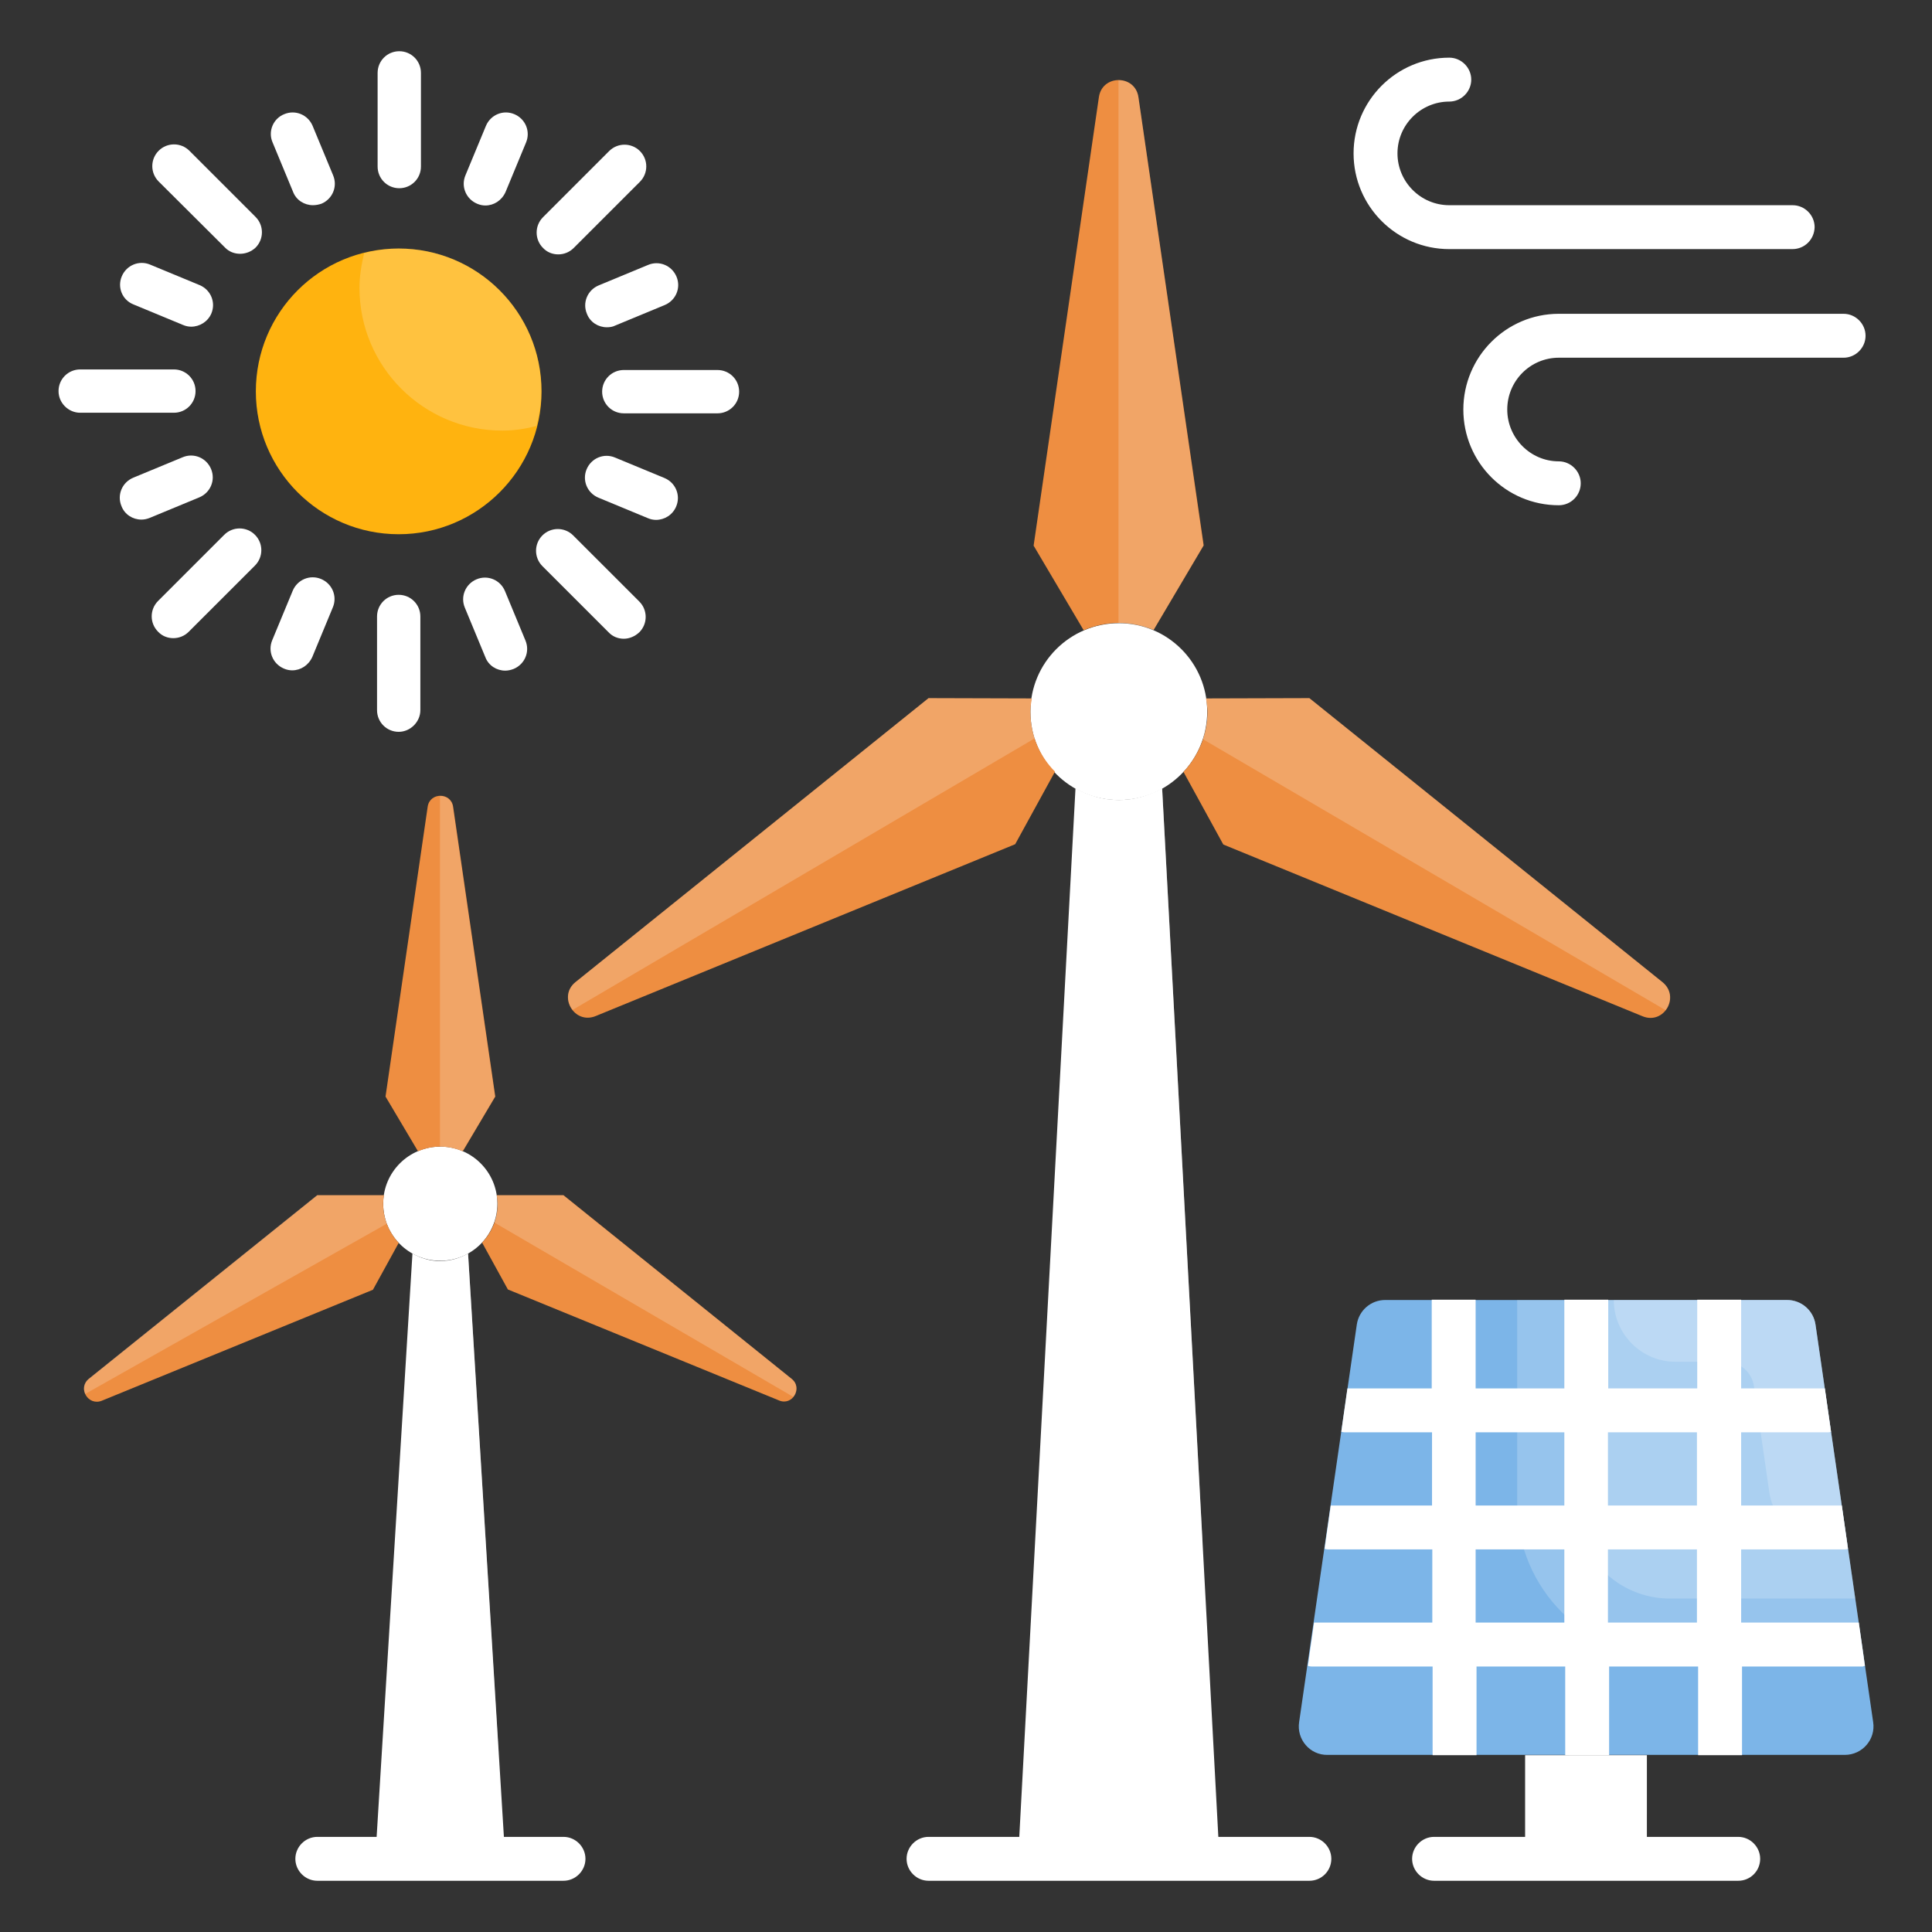 <svg width="130" height="130" viewBox="0 0 130 130" fill="none" xmlns="http://www.w3.org/2000/svg">
<rect x="0" y="0" width="130" height="130" fill="#333333" stroke="none"/>
<path d="M33.997 125.076L31.495 84.343C30.944 84.658 30.314 84.855 29.624 84.855C28.935 84.855 28.305 84.658 27.753 84.343L25.252 125.076H33.997Z" fill="white"/>
<g opacity="0.4">
<path d="M31.495 84.343C30.944 84.658 30.314 84.855 29.624 84.855L29.664 112.785C29.664 115.227 31.318 117.276 33.544 117.906L31.495 84.343Z" fill="white"/>
</g>
<path d="M29.624 84.835C31.745 84.835 33.465 83.115 33.465 80.994C33.465 78.873 31.745 77.153 29.624 77.153C27.503 77.153 25.783 78.873 25.783 80.994C25.783 83.115 27.503 84.835 29.624 84.835Z" fill="white"/>
<g opacity="0.15">
<path d="M29.624 77.153C29.329 77.153 29.053 77.192 28.777 77.252C28.718 77.527 28.679 77.803 28.679 78.099C28.679 80.226 30.392 81.939 32.52 81.939C32.815 81.939 33.091 81.9 33.367 81.841C33.426 81.565 33.465 81.289 33.465 80.994C33.465 78.867 31.752 77.153 29.624 77.153Z" fill="white"/>
</g>
<path d="M25.783 80.994C25.783 80.797 25.803 80.6 25.842 80.423H21.352L5.988 92.773C5.2 93.403 5.929 94.624 6.855 94.25L25.094 86.785L26.827 83.633C26.177 82.924 25.783 82.018 25.783 80.994Z" fill="#ee8e41"/>
<path d="M53.261 92.773L37.917 80.423H33.426C33.446 80.62 33.485 80.797 33.485 80.994C33.485 82.018 33.091 82.924 32.441 83.614L34.174 86.765L52.414 94.23C53.32 94.624 54.048 93.383 53.261 92.773Z" fill="#ee8e41"/>
<path d="M29.624 77.153C30.156 77.153 30.668 77.271 31.141 77.468L33.327 73.785L30.491 54.285C30.353 53.3 28.915 53.3 28.777 54.285L25.941 73.785L28.127 77.468C28.58 77.271 29.092 77.153 29.624 77.153Z" fill="#ee8e41"/>
<g opacity="0.2">
<path d="M26.039 82.334L5.732 93.797C5.574 93.462 5.614 93.068 5.968 92.773L21.332 80.423H25.823C25.803 80.62 25.764 80.797 25.764 80.994C25.764 81.467 25.862 81.92 26.039 82.334Z" fill="white"/>
</g>
<g opacity="0.2">
<path d="M53.379 93.994L33.248 82.255C33.386 81.861 33.465 81.447 33.465 80.994C33.465 80.797 33.426 80.62 33.406 80.423H37.897L53.261 92.773C53.694 93.127 53.654 93.639 53.379 93.994Z" fill="white"/>
</g>
<g opacity="0.2">
<path d="M33.308 73.785L31.121 77.468C30.668 77.271 30.156 77.153 29.605 77.153V53.556C29.998 53.556 30.392 53.792 30.471 54.285L33.308 73.785Z" fill="white"/>
</g>
<path d="M36.439 26.335C36.439 31.633 32.126 35.947 26.827 35.947C21.509 35.947 17.215 31.633 17.215 26.335C17.215 21.017 21.509 16.723 26.827 16.723C32.126 16.723 36.439 21.017 36.439 26.335Z" fill="#FFB30F"/>
<path d="M87.415 115.877L91.296 89.129C91.433 88.183 92.241 87.474 93.206 87.474H120.25C121.215 87.474 122.023 88.183 122.161 89.129L126.041 115.877C126.218 117.04 125.312 118.083 124.13 118.083H89.326C88.144 118.103 87.238 117.04 87.415 115.877Z" fill="#7CB5E8"/>
<path d="M102.621 118.103H110.815V125.076H102.621V118.103Z" fill="white"/>
<g opacity="0.15">
<path d="M105.595 120.211C105.595 121.255 106.442 122.102 107.486 122.102H110.815V118.103H105.595V120.211Z" fill="white"/>
</g>
<g opacity="0.2">
<path d="M26.827 16.723C26.02 16.723 25.252 16.841 24.503 17.038C24.326 17.786 24.188 18.555 24.188 19.362C24.188 24.66 28.482 28.974 33.8 28.974C34.608 28.974 35.376 28.856 36.105 28.659C36.282 27.91 36.42 27.142 36.42 26.355C36.439 21.017 32.126 16.723 26.827 16.723Z" fill="white"/>
</g>
<g opacity="0.2">
<path d="M122.161 89.129C122.023 88.183 121.215 87.474 120.25 87.474H102.089V101.223C102.089 106.896 106.698 111.505 112.371 111.505H125.411L122.161 89.129Z" fill="white"/>
</g>
<g opacity="0.2">
<path d="M122.161 89.129C122.023 88.183 121.215 87.474 120.25 87.474H106.029V101.223C106.029 104.729 108.865 107.565 112.371 107.565H124.839L122.161 89.129Z" fill="white"/>
</g>
<g opacity="0.2">
<path d="M122.161 89.129C122.023 88.183 121.215 87.474 120.25 87.474H108.589C108.589 89.759 110.441 91.63 112.745 91.63H116.114C117.079 91.63 117.886 92.34 118.024 93.285L119.048 100.376C119.344 102.424 121.097 103.921 123.145 103.921H124.308L122.161 89.129Z" fill="white"/>
</g>
<path d="M82.058 125.076L78.197 53.044C77.33 53.517 76.346 53.832 75.282 53.832C74.218 53.832 73.233 53.517 72.367 53.044L68.506 125.076H82.058Z" fill="white"/>
<g opacity="0.4">
<path d="M78.197 53.044C77.33 53.517 76.346 53.832 75.282 53.832C74.986 53.832 74.711 53.812 74.435 53.753L74.494 96.929C74.494 100.592 77.33 103.567 80.915 103.862L78.197 53.044Z" fill="white"/>
</g>
<path d="M75.282 53.832C78.567 53.832 81.23 51.169 81.23 47.883C81.23 44.598 78.567 41.935 75.282 41.935C71.997 41.935 69.333 44.598 69.333 47.883C69.333 51.169 71.997 53.832 75.282 53.832Z" fill="white"/>
<path d="M69.333 47.883C69.333 47.588 69.373 47.292 69.432 46.997L62.479 46.977L38.724 66.083C37.523 67.049 38.645 68.959 40.083 68.368L68.309 56.806L70.988 51.921C69.944 50.877 69.333 49.459 69.333 47.883Z" fill="#ee8e41"/>
<path d="M111.859 66.083L88.105 46.977L81.151 46.997C81.191 47.292 81.25 47.588 81.25 47.883C81.25 49.459 80.62 50.877 79.635 51.941L82.314 56.826L110.539 68.388C111.958 68.959 113.08 67.068 111.859 66.083Z" fill="#ee8e41"/>
<path d="M75.282 41.915C76.109 41.915 76.897 42.093 77.626 42.388L80.994 36.696L76.602 6.539C76.385 5.003 74.159 5.003 73.942 6.539L69.55 36.715L72.918 42.408C73.647 42.093 74.454 41.915 75.282 41.915Z" fill="#ee8e41"/>
<g opacity="0.15">
<path d="M75.282 41.915C74.75 41.915 74.238 42.014 73.746 42.132C73.608 42.624 73.529 43.136 73.529 43.668C73.529 46.958 76.188 49.617 79.477 49.617C80.009 49.617 80.521 49.518 81.014 49.4C81.151 48.908 81.23 48.396 81.23 47.864C81.23 44.594 78.571 41.915 75.282 41.915Z" fill="white"/>
</g>
<g opacity="0.2">
<path d="M76.602 6.539C76.483 5.771 75.873 5.397 75.262 5.397V41.935C76.089 41.935 76.877 42.112 77.606 42.408L80.974 36.715L76.602 6.539Z" fill="white"/>
</g>
<g opacity="0.2">
<path d="M111.859 66.083L88.105 46.977L81.151 46.997C81.191 47.292 81.25 47.588 81.25 47.883C81.25 48.533 81.112 49.144 80.935 49.735L112.076 67.974C112.47 67.442 112.529 66.615 111.859 66.083Z" fill="white"/>
</g>
<g opacity="0.2">
<path d="M69.333 47.883C69.333 47.588 69.373 47.292 69.432 46.997L62.479 46.977L38.724 66.083C38.055 66.615 38.114 67.423 38.527 67.955L69.668 49.656C69.452 49.105 69.333 48.514 69.333 47.883Z" fill="white"/>
</g>
<path d="M88.105 126.553H62.479C61.671 126.553 61.002 125.883 61.002 125.076C61.002 124.268 61.671 123.599 62.479 123.599H88.105C88.912 123.599 89.582 124.268 89.582 125.076C89.582 125.883 88.932 126.553 88.105 126.553Z" fill="white"/>
<path d="M37.917 126.553H21.352C20.544 126.553 19.874 125.883 19.874 125.076C19.874 124.268 20.544 123.599 21.352 123.599H37.917C38.724 123.599 39.394 124.268 39.394 125.076C39.394 125.883 38.724 126.553 37.917 126.553Z" fill="white"/>
<path d="M26.867 12.665C26.059 12.665 25.409 12.015 25.409 11.208V4.905C25.409 4.097 26.059 3.447 26.867 3.447C27.674 3.447 28.324 4.097 28.324 4.905V11.208C28.324 12.015 27.674 12.665 26.867 12.665Z" fill="white"/>
<path d="M21.056 13.807C20.485 13.807 19.933 13.473 19.717 12.902L18.338 9.573C18.023 8.844 18.377 7.977 19.126 7.682C19.874 7.367 20.721 7.721 21.036 8.47L22.415 11.798C22.73 12.547 22.376 13.394 21.627 13.709C21.45 13.768 21.253 13.807 21.056 13.807Z" fill="white"/>
<path d="M12.862 21.982C12.685 21.982 12.488 21.942 12.311 21.864L8.982 20.485C8.233 20.189 7.879 19.342 8.194 18.594C8.509 17.845 9.356 17.491 10.104 17.806L13.433 19.185C14.182 19.5 14.536 20.347 14.221 21.095C13.985 21.647 13.433 21.982 12.862 21.982Z" fill="white"/>
<path d="M9.514 34.962C8.942 34.962 8.391 34.627 8.174 34.056C7.859 33.308 8.214 32.461 8.962 32.145L12.291 30.767C13.039 30.452 13.886 30.806 14.201 31.555C14.517 32.303 14.162 33.15 13.414 33.465L10.085 34.844C9.888 34.923 9.711 34.962 9.514 34.962Z" fill="white"/>
<path d="M19.658 45.106C19.48 45.106 19.283 45.067 19.106 44.988C18.358 44.673 18.003 43.826 18.318 43.077L19.697 39.748C20.012 39 20.859 38.645 21.608 38.961C22.356 39.276 22.711 40.123 22.395 40.871L21.017 44.2C20.761 44.771 20.229 45.106 19.658 45.106Z" fill="white"/>
<path d="M33.997 45.126C33.426 45.126 32.874 44.791 32.658 44.22L31.279 40.891C30.964 40.142 31.318 39.295 32.067 38.98C32.815 38.665 33.662 39.02 33.977 39.768L35.356 43.097C35.671 43.846 35.317 44.693 34.568 45.008C34.371 45.086 34.174 45.126 33.997 45.126Z" fill="white"/>
<path d="M44.141 34.982C43.964 34.982 43.767 34.943 43.589 34.864L40.261 33.485C39.512 33.17 39.158 32.323 39.473 31.574C39.788 30.826 40.635 30.471 41.383 30.787L44.712 32.165C45.461 32.48 45.815 33.327 45.5 34.076C45.264 34.647 44.712 34.982 44.141 34.982Z" fill="white"/>
<path d="M40.832 22.021C40.261 22.021 39.709 21.686 39.492 21.115C39.177 20.367 39.532 19.52 40.28 19.205L43.609 17.826C44.358 17.511 45.205 17.865 45.52 18.614C45.835 19.362 45.48 20.209 44.732 20.524L41.403 21.903C41.206 22.002 41.009 22.021 40.832 22.021Z" fill="white"/>
<path d="M32.658 13.827C32.48 13.827 32.283 13.788 32.106 13.709C31.358 13.394 31.003 12.547 31.318 11.798L32.697 8.47C33.012 7.721 33.859 7.367 34.608 7.682C35.356 7.997 35.711 8.844 35.395 9.592L34.017 12.921C33.761 13.492 33.229 13.827 32.658 13.827Z" fill="white"/>
<path d="M16.151 17.077C15.777 17.077 15.403 16.939 15.127 16.644L10.676 12.212C10.104 11.641 10.104 10.715 10.676 10.144C11.247 9.573 12.173 9.573 12.744 10.144L17.195 14.595C17.767 15.167 17.767 16.093 17.195 16.664C16.9 16.939 16.526 17.077 16.151 17.077Z" fill="white"/>
<path d="M11.7 27.773H5.397C4.609 27.773 3.939 27.123 3.939 26.315C3.939 25.508 4.589 24.858 5.397 24.858H11.7C12.508 24.858 13.158 25.508 13.158 26.315C13.158 27.123 12.508 27.773 11.7 27.773Z" fill="white"/>
<path d="M11.661 42.94C11.286 42.94 10.912 42.802 10.636 42.506C10.065 41.935 10.065 41.009 10.636 40.438L15.088 35.986C15.659 35.415 16.585 35.415 17.156 35.986C17.727 36.558 17.727 37.483 17.156 38.055L12.704 42.506C12.409 42.802 12.035 42.94 11.661 42.94Z" fill="white"/>
<path d="M26.827 49.243C26.02 49.243 25.37 48.593 25.37 47.785V41.482C25.37 40.674 26.02 40.024 26.827 40.024C27.635 40.024 28.285 40.674 28.285 41.482V47.785C28.285 48.573 27.615 49.243 26.827 49.243Z" fill="white"/>
<path d="M41.974 42.979C41.6 42.979 41.226 42.841 40.95 42.545L36.498 38.094C35.927 37.523 35.927 36.597 36.498 36.026C37.07 35.455 37.995 35.455 38.567 36.026L43.018 40.477C43.589 41.048 43.589 41.974 43.018 42.545C42.723 42.821 42.349 42.979 41.974 42.979Z" fill="white"/>
<path d="M48.277 27.812H41.974C41.167 27.812 40.517 27.162 40.517 26.355C40.517 25.547 41.167 24.897 41.974 24.897H48.277C49.085 24.897 49.735 25.547 49.735 26.355C49.735 27.162 49.085 27.812 48.277 27.812Z" fill="white"/>
<path d="M37.562 17.117C37.188 17.117 36.814 16.979 36.538 16.683C35.967 16.112 35.967 15.187 36.538 14.615L40.989 10.164C41.561 9.593 42.486 9.593 43.058 10.164C43.629 10.735 43.629 11.661 43.058 12.232L38.606 16.683C38.311 16.979 37.936 17.117 37.562 17.117Z" fill="white"/>
<path d="M125.489 112.095L125.076 109.18H117.158V104.256H124.17C124.229 104.256 124.288 104.236 124.347 104.217L123.933 101.302H117.158V96.377H123.027C123.086 96.377 123.145 96.358 123.205 96.338L122.791 93.423H117.158V87.455H114.203V93.423H108.215V87.455H105.261V93.423H99.292V87.455H96.338V93.423H90.665L90.251 96.338C90.33 96.358 90.389 96.377 90.468 96.377H96.358V101.302H89.542L89.129 104.217C89.208 104.236 89.267 104.256 89.346 104.256H96.377V109.18H88.42L88.006 112.095C88.085 112.115 88.144 112.135 88.242 112.135H96.397V118.103H99.352V112.135H105.32V118.103H108.274V112.135H114.262V118.103H117.217V112.135H125.352C125.352 112.135 125.411 112.095 125.489 112.095ZM105.261 109.18H99.292V104.256H105.261V109.18ZM105.261 101.302H99.292V96.377H105.261V101.302ZM114.183 109.18H108.195V104.256H114.183V109.18ZM114.183 101.302H108.195V96.377H114.183V101.302Z" fill="white"/>
<path d="M116.961 126.553H96.496C95.688 126.553 95.018 125.883 95.018 125.076C95.018 124.268 95.688 123.599 96.496 123.599H116.961C117.768 123.599 118.438 124.268 118.438 125.076C118.438 125.883 117.788 126.553 116.961 126.553Z" fill="white"/>
<path d="M120.605 16.762H97.52C93.974 16.762 91.079 13.886 91.079 10.321C91.079 6.776 93.954 3.88 97.52 3.88C98.327 3.88 98.997 4.55 98.997 5.358C98.997 6.165 98.327 6.835 97.52 6.835C95.609 6.835 94.033 8.391 94.033 10.321C94.033 12.232 95.589 13.808 97.52 13.808H120.624C121.432 13.808 122.102 14.477 122.102 15.285C122.082 16.112 121.432 16.762 120.605 16.762Z" fill="white"/>
<path d="M104.886 33.997C101.341 33.997 98.465 31.121 98.465 27.556C98.465 24.011 101.341 21.115 104.886 21.115H124.052C124.859 21.115 125.529 21.785 125.529 22.593C125.529 23.4 124.859 24.07 124.052 24.07H104.886C102.976 24.07 101.42 25.626 101.42 27.556C101.42 29.467 102.976 31.043 104.886 31.043C105.694 31.043 106.364 31.712 106.364 32.52C106.364 33.327 105.714 33.997 104.886 33.997Z" fill="white"/>
</svg>
